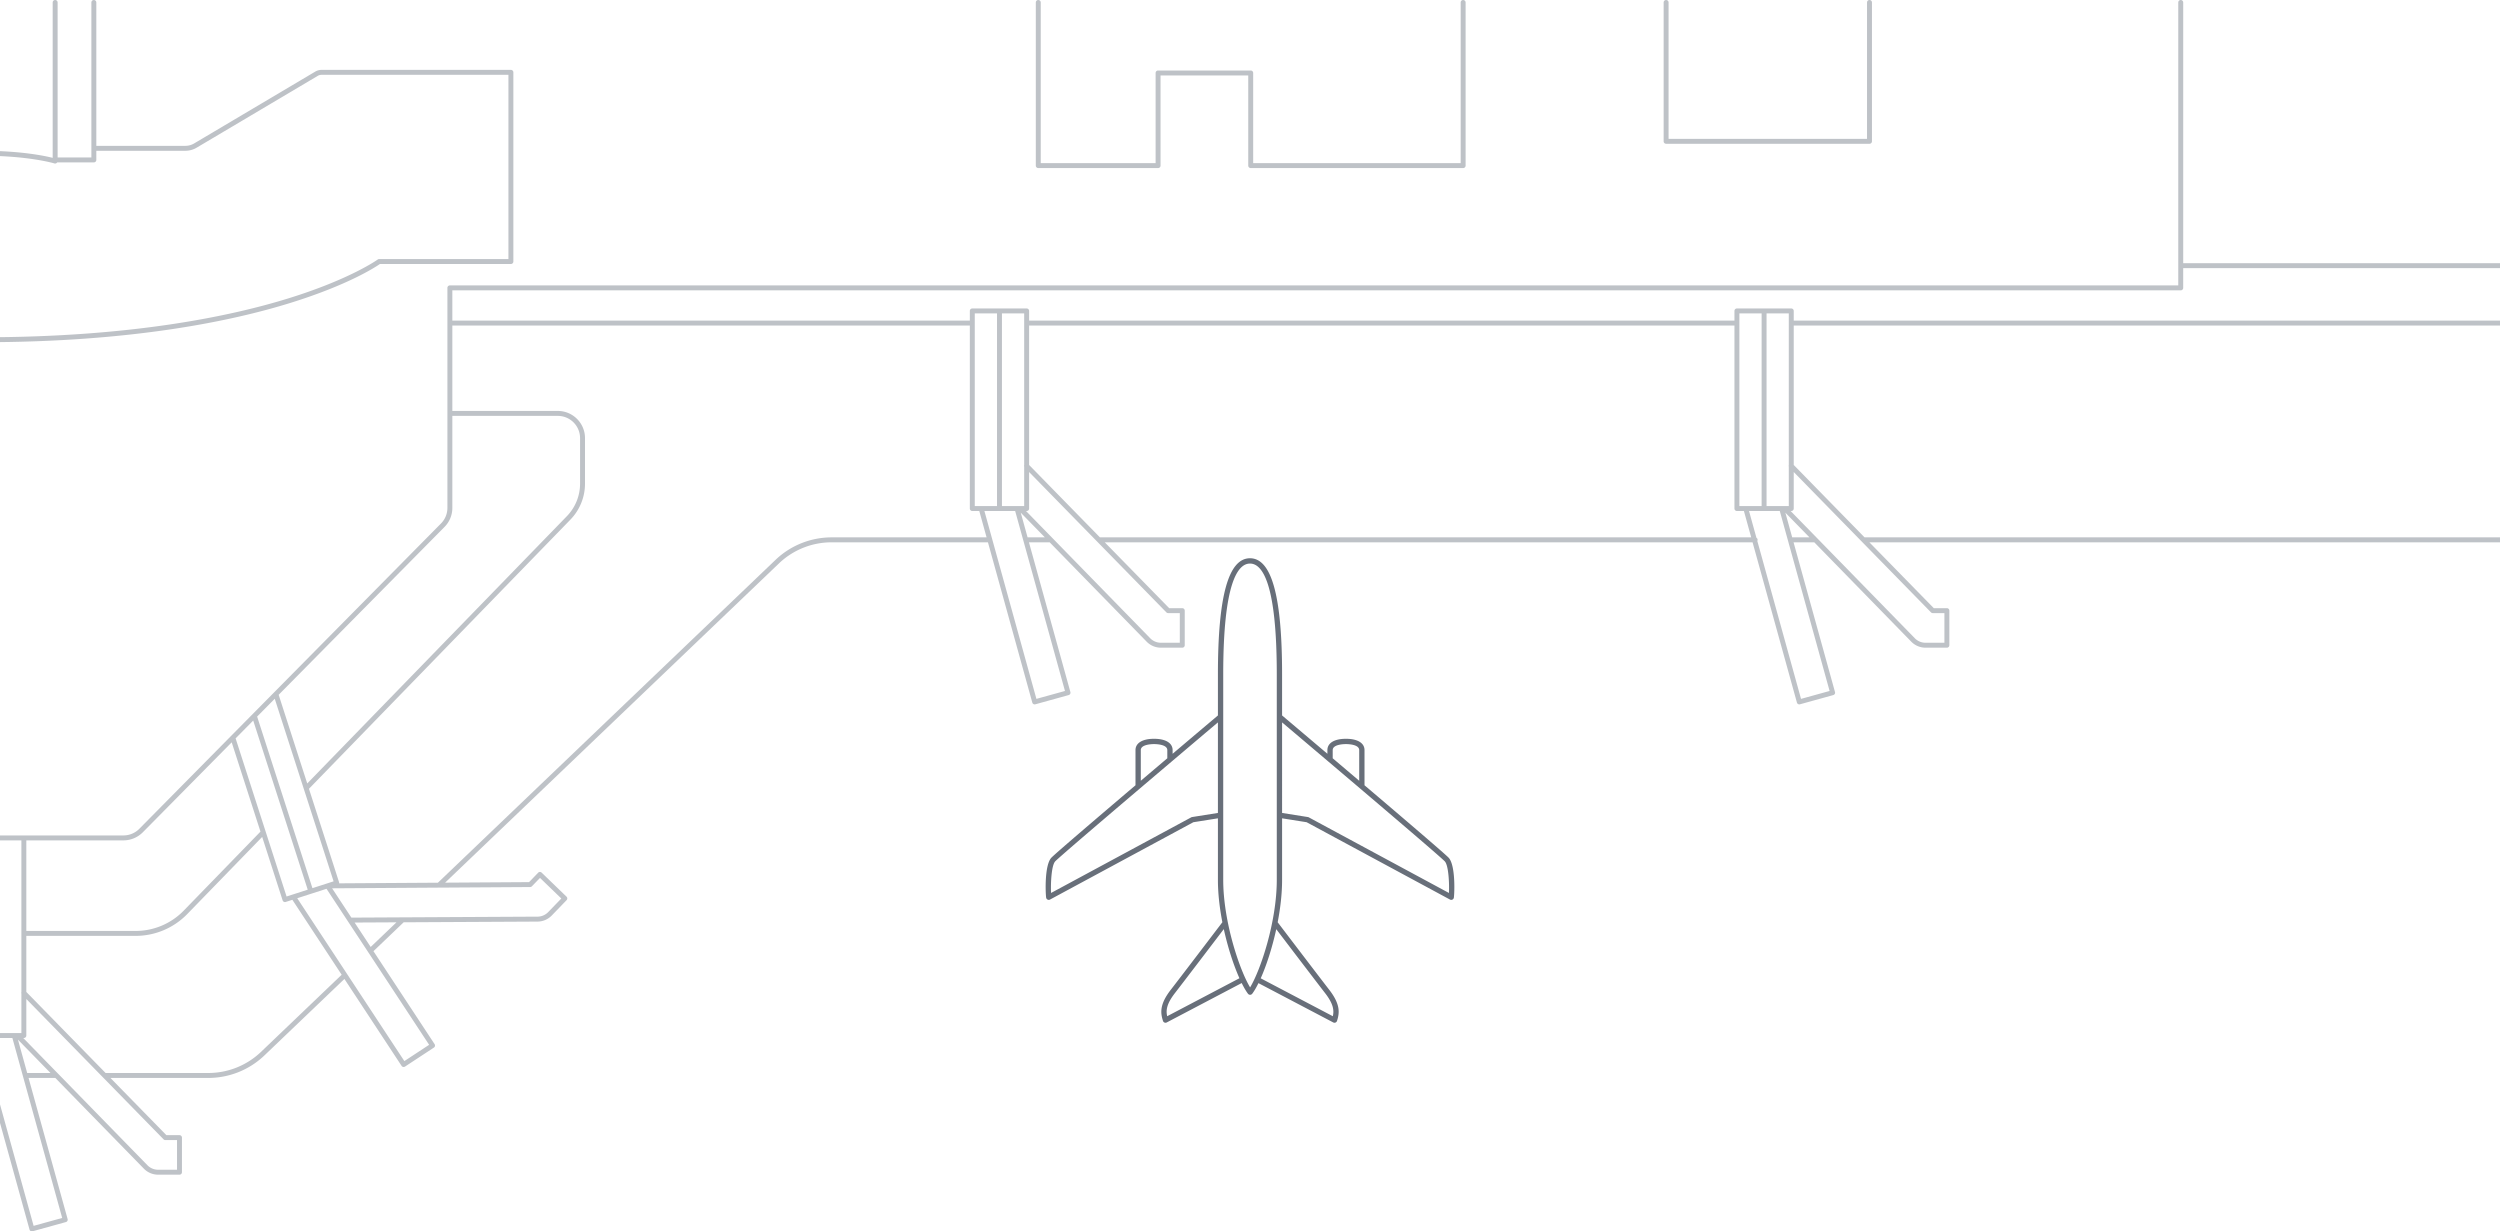 <svg xmlns="http://www.w3.org/2000/svg" xmlns:xlink="http://www.w3.org/1999/xlink" viewBox="0 0 750 369.412"><defs><path id="a" d="M0 0h750v369.412H0z"/></defs><clipPath id="b"><use xlink:href="#a" overflow="visible"/></clipPath><g clip-path="url(#b)"><path d="M310.742 49.68V.741a.74.74 0 1 1 1.482 0v48.198h34.459V21.891a.74.74 0 0 1 .741-.741h27.789a.74.74 0 0 1 .741.741v27.048h62.248V.741a.74.74 0 1 1 1.482 0V49.68a.74.74 0 0 1-.741.741h-63.73a.74.74 0 0 1-.741-.741V22.632h-26.307V49.68a.74.74 0 0 1-.741.741h-35.941a.74.74 0 0 1-.741-.741zm189.091-6.546h61.014a.74.74 0 0 0 .741-.741V.741a.74.74 0 1 0-1.482 0v40.911h-59.532V.741a.74.74 0 1 0-1.482 0v41.652c0 .41.332.741.741.741zM-97.673 90.899c17.29 5.368 47.348 11.766 92.357 11.766s75.067-6.399 92.356-11.766c17.406-5.404 25.564-10.745 26.941-11.7h39.288a.74.74 0 0 0 .741-.741V21.705a.74.74 0 0 0-.741-.741H96.465a3.71 3.71 0 0 0-1.89.518L58.352 42.964a5.185 5.185 0 0 1-2.749.788H28.896V.741a.74.74 0 1 0-1.482 0v46.495H17.286V.741a.74.74 0 1 0-1.482 0v46.613c-2.471-.619-9.643-2.12-21.12-2.12s-18.649 1.501-21.12 2.12V.741a.74.74 0 1 0-1.482 0v46.495h-10.128V.741a.74.74 0 1 0-1.482 0v47.236c0 .41.331.741.741.741h11.03c.138.199.338.344.58.344a.71.71 0 0 0 .217-.033c.075-.023 7.741-2.314 21.644-2.314 13.903 0 21.569 2.291 21.644 2.314a.728.728 0 0 0 .829-.312h10.998a.74.74 0 0 0 .741-.741v-2.743h26.707c1.252 0 2.474-.35 3.52-1.004L95.33 22.758a2.234 2.234 0 0 1 1.135-.311h56.063v55.271h-38.782a.74.74 0 0 0-.437.143c-.08.058-8.213 5.896-26.82 11.659-17.18 5.321-47.053 11.664-91.804 11.664S-79.94 94.84-97.121 89.519c-18.607-5.763-26.741-11.601-26.82-11.659a.74.74 0 0 0-.875 1.197c.332.242 8.344 6.006 27.143 11.842zM750 80.434h-95.039v5.928a.74.74 0 0 1-.741.741H135.702v9.078H290.95v-2.902a.74.74 0 0 1 .741-.741h16.303a.74.74 0 0 1 .741.741v2.902h211.6v-2.902a.74.74 0 0 1 .741-.741h16.303a.74.74 0 0 1 .741.741v2.902H750v1.482H538.121v41.827l21.242 21.718H750v1.482H560.812l19.328 19.761h3.925a.74.74 0 0 1 .741.741v10.375a.74.74 0 0 1-.741.741h-6.422a5.965 5.965 0 0 1-4.244-1.788l-29.116-29.829h-6.214l12.432 44.92a.74.74 0 0 1-.515.912l-9.998 2.767a.744.744 0 0 1-.563-.069.74.74 0 0 1-.349-.447L525.77 162.69H331.426l19.328 19.761h3.925a.74.74 0 0 1 .741.741v10.375a.74.74 0 0 1-.741.741h-6.423a5.965 5.965 0 0 1-4.243-1.788l-29.116-29.829h-6.213l12.432 44.92a.741.741 0 0 1-.517.912l-9.998 2.767a.739.739 0 0 1-.912-.516l-13.307-48.082h-46.86a22.906 22.906 0 0 0-15.623 6.13l-100.364 95.975 25.185-.162 2.726-2.824a.743.743 0 0 1 1.048-.019l7.463 7.206a.741.741 0 0 1 .019 1.048l-4.462 4.621a5.962 5.962 0 0 1-4.234 1.81l-40.184.212-9.061 8.665 18.347 27.895c.224.342.13.8-.212 1.026l-8.668 5.701a.743.743 0 0 1-1.027-.212l-17.153-26.079-24.224 23.164a24.386 24.386 0 0 1-16.639 6.533h-29.33l16.79 17.166h3.925a.74.74 0 0 1 .741.741v10.375a.74.74 0 0 1-.741.741h-6.423a5.964 5.964 0 0 1-4.243-1.787l-26.583-27.235H8.569l11.714 42.324a.74.74 0 0 1-.517.912l-9.998 2.767a.736.736 0 0 1-.563-.07.743.743 0 0 1-.349-.446l-12.59-45.488h-69.362a24.373 24.373 0 0 1-16.63-6.526l-2.341-2.238 6.231 17.516 3.563 1.646a.742.742 0 0 1 .363.984l-4.349 9.419a.742.742 0 0 1-.984.362l-5.831-2.692a5.96 5.96 0 0 1-3.102-3.403l-14.837-41.949-5.351-5.117-10.534 38.311a.74.74 0 0 1-.911.518l-10.003-2.75a.74.74 0 0 1-.518-.912l12.231-44.478-36.65-35.046-.039 18.599 2.801 2.751a.742.742 0 0 1 .009 1.049l-7.269 7.402c-.14.141-.357.175-.529.221a.744.744 0 0 1-.52-.212l-4.582-4.501a5.964 5.964 0 0 1-1.774-4.249l.101-32.346-7.84-7.497-19.17 34.565a.74.74 0 0 1-1.007.288l-9.073-5.032a.744.744 0 0 1-.288-1.008l20.215-36.448-54.895-52.494a22.896 22.896 0 0 0-15.613-6.122h-47.424a.74.74 0 1 1 0-1.482h47.424a24.383 24.383 0 0 1 16.63 6.525l54.623 52.233 7.963-14.358-1.494-1.468a.742.742 0 0 1-.009-1.049l24.1-24.537-21.321-21.949a15.482 15.482 0 0 1-4.399-10.843v-13.631c0-4.495 3.657-8.152 8.152-8.152h29.642v-36.92a.74.74 0 1 1 1.482 0v65.996a6.63 6.63 0 0 0 1.925 4.687l3.009 3.046v.001l5.466 5.532c.127.03.249.082.349.179a.724.724 0 0 1 .19.366l47.92 48.5.002.002 6.137 6.211.001.001 27.436 27.767a6.714 6.714 0 0 0 4.744 1.981h86.715a6.71 6.71 0 0 0 4.744-1.981l90.512-91.605a6.632 6.632 0 0 0 1.925-4.687V86.362a.74.74 0 0 1 .741-.741H653.48V.741a.74.74 0 1 1 1.482 0v78.211H750v1.482zM83.599 208.439l8.572 26.599 77.868-80.161a14.004 14.004 0 0 0 3.98-9.81v-13.631a6.676 6.676 0 0 0-6.669-6.669h-31.647v27.591a8.104 8.104 0 0 1-2.353 5.729l-49.751 50.352zm-6.459 6.536l16.588 51.472 6.348-2.046-17.652-54.774-5.284 5.348zm-6.458 6.537l15.288 47.436 6.347-2.046-16.352-50.738-5.283 5.348zM7.899 279.283h32.835a20.12 20.12 0 0 0 14.352-6.067l23.053-23.732-8.631-26.784-26.67 26.993a8.199 8.199 0 0 1-5.798 2.421H7.899v27.169zm-8.151 30.633h6.669v-11.833a.734.734 0 0 1 0-.47v-45.499H-.252v57.802zm-8.152 0h6.669v-57.802h-6.669v57.802zm-73.765-87.241l-10.359 22.942 26.809 27.598a20.12 20.12 0 0 0 14.353 6.067h41.481v-27.169h-39.79a8.205 8.205 0 0 1-5.798-2.421l-26.696-27.017zm-6.139-6.212l-24.939 55.23 6.079 2.745 13.071-28.946.009-.021 10.803-23.924-5.023-5.084zm-6.139-6.213l-10.487 23.225-.016.036-15.726 34.829 6.079 2.745 25.174-55.75-5.024-5.085zm-36.533-36.975l-15.998 16.288 41.128 42.34 10.287-22.782-35.417-35.846zm-28.394 3.527l15.892-16.18-2.504-2.534a8.102 8.102 0 0 1-2.353-5.729v-27.591h-29.642a6.676 6.676 0 0 0-6.669 6.669v13.631a14 14 0 0 0 3.98 9.81l21.296 21.924zm-23.561 26.104l4.758 4.673 40.425-41.158-4.687-4.744-40.496 41.229zm7.606 9.549l-6.583-6.466-28.364 51.139 7.777 4.313 27.17-48.986zm.845 1.532l-7.164 12.917 7.103 6.792.061-19.709zm10.434 52.479a.74.74 0 0 1-.221-.53l.122-58.889-7.674 7.813c-.14.141-.359.181-.529.221a.744.744 0 0 1-.52-.212l-.133-.13-.166 53.354a4.468 4.468 0 0 0 1.33 3.186l4.054 3.982 6.231-6.345-2.494-2.45zm32.028-94.246l-4.687-4.744-40.41 41.142 4.758 4.673 8.291-8.442a.74.74 0 0 1 .332-.338l31.716-32.291zm6.369 108.229l3.283-11.937c.005-.019.019-.033.026-.051.007-.018.005-.039.013-.056l15.826-35.05-41.511-42.734-14.648 14.913-.082 39.446 37.093 35.469zm12.685-7.004l-8.204-3.704-15.534 56.489 8.574 2.358 15.164-55.143zm.859 19.957l-2.706-7.651-1.102 4.009 3.808 3.642zm4.718-17.439l-4.211-1.901-2.527 9.189 19.348 54.704a4.477 4.477 0 0 0 2.327 2.552l5.158 2.382 3.728-8.075-3.173-1.465a.745.745 0 0 1-.388-.424l-20.262-56.962zm103.246 45.936l-2.906-10.501h-2.094a.74.74 0 0 1-.741-.741v-29.892h-41.481a21.61 21.61 0 0 1-15.416-6.517l-26.402-27.178L-106 275.451l12.827 36.059 4.463 4.267a22.89 22.89 0 0 0 15.614 6.122h68.951zm7.859-10.501h-9.226l15.599 56.36 8.57-2.372-14.943-53.988zm11.435 10.501l-9.758-9.997 2.767 9.997h6.991zm-7.25-22.193v10.951a.74.74 0 0 1-.741.741h-.185l10.46 10.716.003.003L44.24 349.58a4.47 4.47 0 0 0 3.182 1.342h5.682v-8.893h-3.496c-.2 0-.39-.081-.53-.223l-41.179-42.1zm94.599-7.282l-14.786-22.48-1.993.642a.746.746 0 0 1-.933-.479l-6.132-19.027-22.505 23.167a21.607 21.607 0 0 1-15.415 6.517H7.899v16.822l23.78 24.312h30.784a22.904 22.904 0 0 0 15.623-6.13l24.412-23.344zm-4.541-25.782l-8.781 2.83 32.134 48.858 7.429-4.886-30.782-46.802zm20.985 10.058l-12.552.066 4.82 7.328 7.732-7.394zm12.735-10.41h-.001-.001l-32.039.206 5.783 8.793 55.857-.295a4.473 4.473 0 0 0 3.174-1.357l3.947-4.088-6.397-6.177-2.428 2.515a.747.747 0 0 1-.528.227l-27.367.176zM304.55 153.304h-9.226l15.598 56.359 8.57-2.372-14.942-53.987zm8.902 7.904l-7.226-7.403 2.049 7.403h5.177zm220.484-7.904h-9.228l2.223 8.03a.73.73 0 0 1 .352.615.726.726 0 0 1-.089.334l13.114 47.38 8.57-2.372-14.942-53.987zm8.902 7.904l-7.227-7.404 2.049 7.404h5.178zm-5.646-7.904l7.925 8.119.004.004 29.339 30.057a4.474 4.474 0 0 0 3.183 1.341h5.681v-8.893h-3.495c-.2 0-.391-.08-.53-.223l-20.771-21.236-.003-.003-20.405-20.862v10.953a.74.74 0 0 1-.741.741h-.187zm-7.223-1.482h6.669v-11.838a.733.733 0 0 1 0-.463V94.02h-6.669v57.802zm-8.152 0h6.669V94.02h-6.669v57.802zm-213.082-12.331l21.242 21.717H525.36l-2.188-7.904h-2.096a.74.74 0 0 1-.741-.741v-54.9h-211.6v41.828zm-.927 13.813l7.926 8.12.002.002 29.339 30.058a4.474 4.474 0 0 0 3.182 1.341h5.682v-8.893h-3.496a.74.74 0 0 1-.53-.223l-41.178-42.1v10.952a.74.74 0 0 1-.741.741h-.186zm-7.224-1.482h6.669v-11.834a.734.734 0 0 1 0-.47V94.02h-6.669v57.802zm-8.152 0h6.67V94.02h-6.67v57.802zm-156.73-54.159v25.622h31.647c4.495 0 8.152 3.657 8.152 8.152v13.631a15.48 15.48 0 0 1-4.4 10.844l-78.415 80.725 9.029 28.017a.729.729 0 0 1 .016.347l29.647-.191 101.507-97.068a24.388 24.388 0 0 1 16.639-6.533h46.45l-2.188-7.904h-2.095a.74.74 0 0 1-.741-.741v-54.9H135.702z" fill="#bec2c7"/><path d="M434.563 257.284c-1.267-1.303-13.271-11.56-25.209-21.702v-10.547c0-2.128-2.082-3.398-5.568-3.398s-5.568 1.271-5.568 3.398v1.099c-7.102-6.017-12.66-10.712-13.592-11.5v-12.327c0-23.438-3.148-34.831-9.625-34.831s-9.626 11.394-9.626 34.831v12.327c-.932.787-6.49 5.483-13.592 11.5v-1.099c0-2.128-2.082-3.398-5.568-3.398s-5.568 1.271-5.568 3.398v10.547c-11.938 10.142-23.943 20.4-25.21 21.703-2.123 2.192-1.792 10.667-1.593 11.998a.795.795 0 0 0 1.165.584l43-23.2 7.366-1.171v18.485c0 4.106.517 8.471 1.335 12.685-1.904 2.503-12.623 16.591-15.48 20.272-3.474 4.479-3.058 7.065-2.335 9.332a.794.794 0 0 0 .759.554c.127 0 .255-.03.371-.091l22.484-11.817c.657 1.331 1.297 2.424 1.887 3.207a.798.798 0 0 0 1.272 0c.585-.776 1.219-1.861 1.869-3.183l22.439 11.793a.795.795 0 0 0 .673.031.796.796 0 0 0 .457-.494c.724-2.266 1.139-4.853-2.335-9.331-2.85-3.674-13.532-17.712-15.468-20.258.812-4.214 1.324-8.582 1.324-12.699v-18.485l7.367 1.171 43 23.2a.803.803 0 0 0 .734.011.795.795 0 0 0 .431-.595c.197-1.332.528-9.807-1.596-12zm-34.753-32.249c0-1.719 3.312-1.807 3.976-1.807s3.976.088 3.976 1.807v9.194c-2.723-2.312-5.415-4.596-7.951-6.745v-2.449zm-57.571 0c0-1.719 3.312-1.807 3.976-1.807s3.976.088 3.976 1.807v2.449a9114.124 9114.124 0 0 0-7.951 6.745v-9.194zm15.385 20.081a.813.813 0 0 0-.253.085l-42.054 22.688c-.135-2.783.095-8.291 1.261-9.496 2.267-2.332 41.656-35.639 48.796-41.674v27.164l-7.75 1.233zm-7.47 59.749c-.396-1.737-.217-3.663 2.333-6.95 2.569-3.312 11.481-15.016 14.651-19.182 1.246 5.668 2.988 10.929 4.691 14.74l-21.675 11.392zm24.877-8.652c-3.148-5.177-8.064-19.695-8.064-32.232v-61.674c0-27.473 4.369-33.239 8.033-33.239s8.033 5.767 8.033 33.239v61.674c0 12.578-4.877 27.076-8.002 32.232zm22.481 1.702c2.551 3.288 2.73 5.212 2.334 6.949l-21.632-11.369c1.693-3.804 3.425-9.067 4.662-14.744 3.182 4.182 12.071 15.857 14.636 19.164zm37.17-30.026l-42.053-22.688a.813.813 0 0 0-.253-.085l-7.75-1.232V216.72c7.14 6.034 46.528 39.342 48.794 41.673 1.168 1.204 1.398 6.713 1.262 9.496z" fill="#686f7a"/></g></svg>